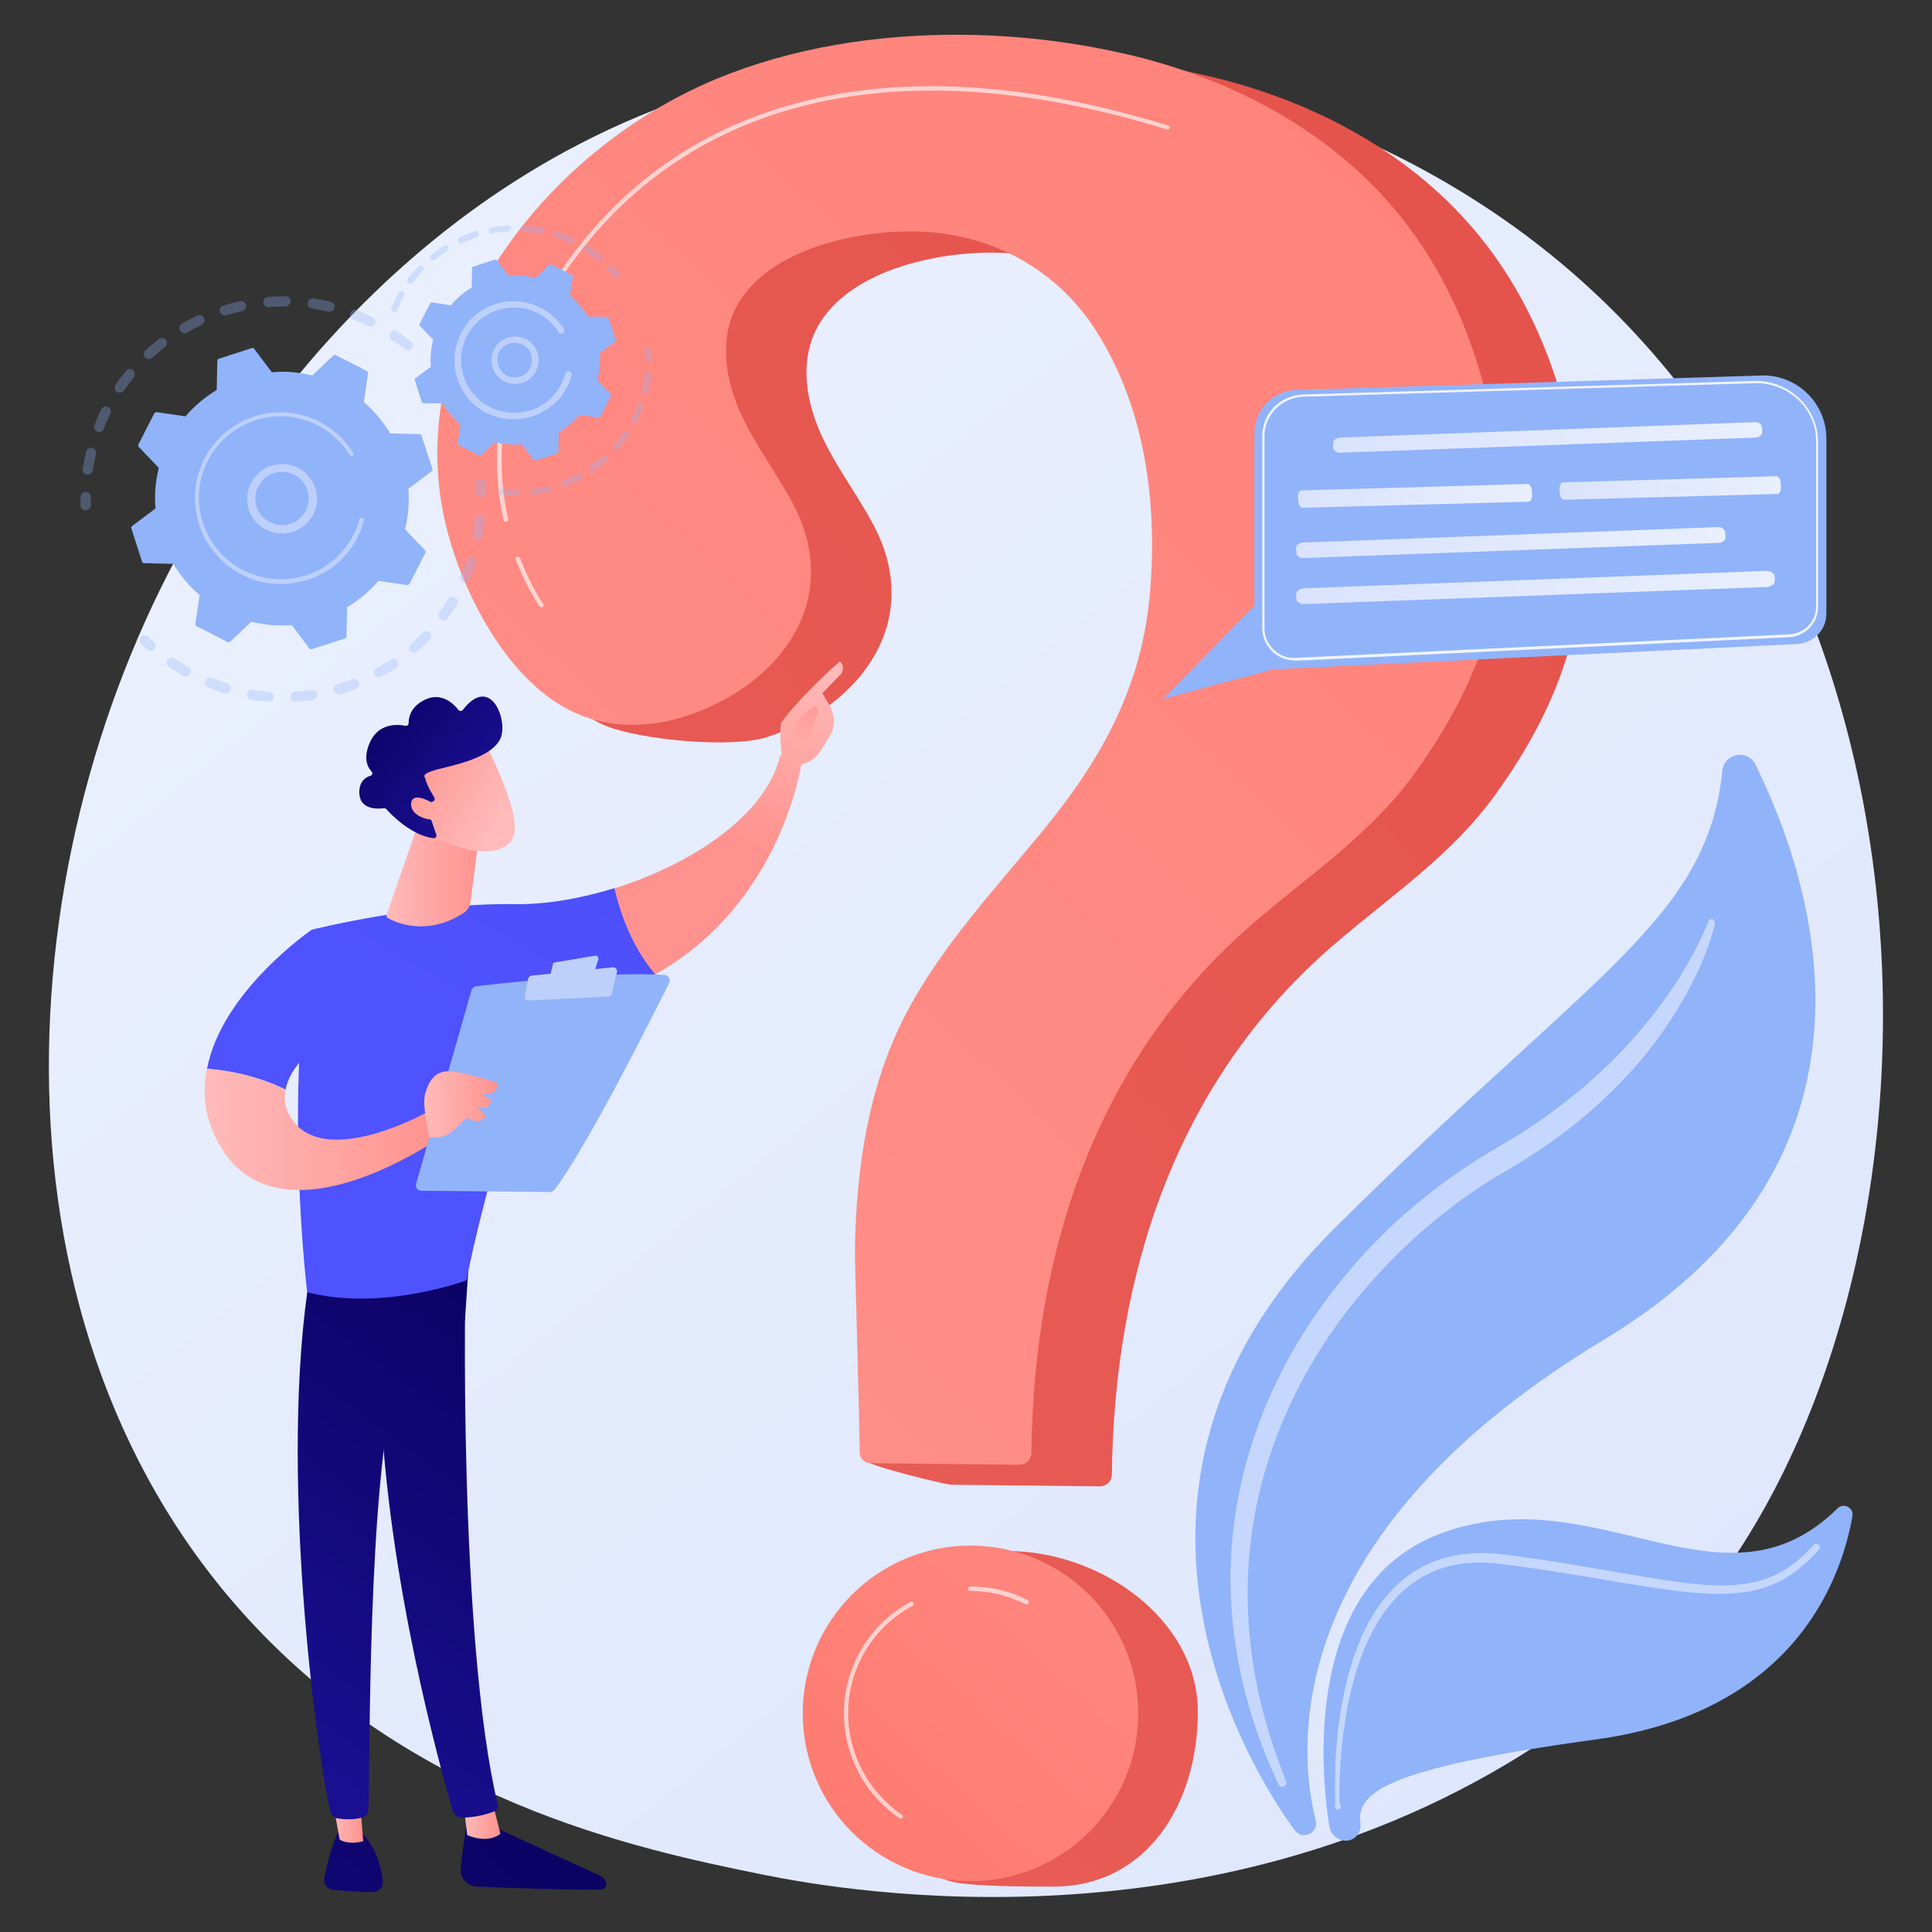 <?xml version="1.0" encoding="utf-8"?>
<!-- Generator: Adobe Illustrator 23.0.0, SVG Export Plug-In . SVG Version: 6.00 Build 0)  -->
<svg version="1.1" xmlns="http://www.w3.org/2000/svg" xmlns:xlink="http://www.w3.org/1999/xlink" x="0px" y="0px"
	 viewBox="0 0 600 600" style="enable-background:new 0 0 600 600;" xml:space="preserve">
<rect x="0" y="0" width="600" height="600" fill="#333333" stroke="none"/>
<style type="text/css">
	.st0{fill:url(#SVGID_1_);}
	.st1{fill:#91B3FA;}
	.st2{opacity:0.47;fill:#FFFFFF;}
	.st3{fill:url(#SVGID_2_);}
	.st4{fill:url(#SVGID_3_);}
	.st5{fill:url(#SVGID_4_);}
	.st6{fill:url(#SVGID_5_);}
	.st7{opacity:0.63;fill:#FFFFFF;}
	.st8{opacity:0.3;}
	.st9{fill:#BDD0FB;}
	.st10{opacity:0.85;fill:#FFFFFF;}
	.st11{fill:url(#SVGID_6_);}
	.st12{fill:url(#SVGID_7_);}
	.st13{fill:url(#SVGID_8_);}
	.st14{fill:url(#SVGID_9_);}
	.st15{fill:url(#SVGID_10_);}
	.st16{fill:url(#SVGID_11_);}
	.st17{fill:url(#SVGID_12_);}
	.st18{fill:url(#SVGID_13_);}
	.st19{fill:url(#SVGID_14_);}
	.st20{fill:url(#SVGID_15_);}
	.st21{fill:url(#SVGID_16_);}
	.st22{fill:url(#SVGID_17_);}
	.st23{fill:url(#SVGID_18_);}
	.st24{fill:url(#SVGID_19_);}
	.st25{fill:url(#SVGID_20_);}
	.st26{fill:url(#SVGID_21_);}
	.st27{fill:url(#SVGID_22_);}
	.st28{fill:url(#SVGID_23_);}
	.st29{fill:url(#SVGID_24_);}
	.st30{fill:url(#SVGID_25_);}
	.st31{fill:url(#SVGID_26_);}
	.st32{fill:url(#SVGID_27_);}
</style>
<g id="Background">
</g>
<g id="Illustration">
	<g>
		<linearGradient id="SVGID_1_" gradientUnits="userSpaceOnUse" x1="658.817" y1="758.09" x2="149.673" y2="125.765">
			<stop  offset="0" style="stop-color:#DAE3FE"/>
			<stop  offset="1" style="stop-color:#E9EFFD"/>
		</linearGradient>
		<path class="st0" d="M518.7,508.7C507.1,521,496,529,487.2,535.2c-102.8,73.7-224.4,52.2-250.2,47
			c-38.2-7.8-111.9-22.7-165.3-85.5c-80.7-94.9-68.1-244.4-5.5-343.1c11.4-18.1,71.9-118.2,194.8-134.3
			c74.4-9.7,161.1,9.9,223.9,62.5C616.8,192.3,607.4,415.4,518.7,508.7z"/>
		<g>
			<path class="st1" d="M404.6,569.9c-1-0.1-1.9-0.7-2.5-1.5c-8.7-11.7-71.7-103.2,12.2-186.8c79.7-79.4,115.8-95.7,120.6-142.3
				c0.6-5.4,7.9-6.8,10.3-1.8c18.1,36.7,46.3,122.3-47,178.5c-103,62-94.5,130-89.6,149.3C409.3,567.8,407.2,570.2,404.6,569.9
				L404.6,569.9z"/>
			<path class="st1" d="M417.4,571.6c-2.3-0.3-4.2-2.1-4.6-4.5c-2.5-15.9-8.5-75.4,35.3-91.1c48.2-17.4,87.1,27.5,122.6-7.6
				c1.9-1.8,5-0.2,4.6,2.4c-3.2,18.4-17.2,60.9-79.7,69.4c-66.9,9.2-74.4,16.8-73.1,26.4C422.8,569.5,420.3,572,417.4,571.6
				L417.4,571.6z"/>
			<path class="st2" d="M532.6,286.8c-0.8,3.5-1.9,6.7-3.2,9.9c-1.3,3.2-2.7,6.4-4.3,9.4c-3.2,6.2-7,12-11.1,17.6
				c-8.4,11.1-18.5,20.8-29.7,29.1c-5.6,4.1-11.5,7.9-17.4,11.3c-5.7,3.3-11.2,7-16.5,11.1c-10.6,8.1-20.2,17.4-28.6,27.6
				c-16.9,20.5-28.8,45.3-32.8,71.6c-2,13.1-2,26.6-0.2,39.9c1.8,13.3,5.6,26.3,10.6,38.8c0.3,0.7-0.1,1.4-0.7,1.7
				c-0.6,0.3-1.4,0-1.7-0.7c-5.8-12.4-10.2-25.5-12.6-39.1c-1.2-6.8-2-13.7-2.2-20.6c-0.2-6.9,0.1-13.9,1-20.8
				c1.7-13.8,5.6-27.3,11.2-40c5.6-12.7,13-24.6,21.7-35.4c8.7-10.9,18.7-20.6,29.7-29c5.5-4.2,11.3-8.1,17.3-11.7
				c5.9-3.4,11.5-6.8,16.9-10.7c10.8-7.7,20.8-16.6,29.4-26.8c4.3-5,8.3-10.4,11.9-16c3.5-5.6,6.8-11.6,9.2-17.7l0-0.1
				c0.2-0.6,0.9-0.9,1.5-0.7C532.4,285.7,532.7,286.3,532.6,286.8z"/>
			<path class="st2" d="M414.6,560.8c0.2-0.6,0.1-1.1,0.1-1.7l-0.1-1.6l0-3.3c0-2.2,0.1-4.4,0.1-6.6c0.2-4.4,0.6-8.7,1.2-13.1
				c1.2-8.7,3.2-17.3,6.6-25.4c3.5-8.1,8.7-15.8,16.3-20.8c3.8-2.5,8.1-4.2,12.5-5.1c4.4-0.9,9-1.1,13.4-0.7
				c17.4,2,34.5,5.4,51.6,8.1c8.5,1.3,17.2,2.4,25.5,1.3c2.1-0.3,4.1-0.8,6.1-1.4c2-0.7,3.9-1.5,5.7-2.6c3.6-2.1,6.8-4.9,9.7-8.1
				l0,0c0.4-0.4,1.1-0.5,1.5-0.1c0.4,0.4,0.5,1,0.1,1.5c-2.9,3.3-6.2,6.4-10.1,8.7c-1.9,1.2-4,2.1-6.1,2.9c-2.1,0.7-4.3,1.3-6.5,1.6
				c-8.9,1.3-17.8,0.2-26.4-1c-8.6-1.2-17.2-2.8-25.8-4.2c-8.5-1.4-17.2-2.7-25.7-3.7c-4.2-0.4-8.4-0.3-12.5,0.5
				c-4.1,0.8-8,2.4-11.5,4.6c-7.1,4.5-12.2,11.7-15.7,19.4c-3.5,7.8-5.6,16.2-6.9,24.7c-0.7,4.3-1.1,8.6-1.4,12.9
				c-0.1,2.2-0.2,4.3-0.3,6.5l0,3.2l0,1.6c0,0.5,0,1.1,0.3,1.6c0.3,0.5,0.1,1.1-0.4,1.3c-0.5,0.3-1.1,0.1-1.3-0.4
				C414.5,561.4,414.5,561.1,414.6,560.8L414.6,560.8z"/>
		</g>
		<g>
			<g>
				<linearGradient id="SVGID_2_" gradientUnits="userSpaceOnUse" x1="1026.001" y1="-381.349" x2="-38.002" y2="525.566">
					<stop  offset="0" style="stop-color:#E1473D"/>
					<stop  offset="1" style="stop-color:#E9605A"/>
				</linearGradient>
				<path class="st3" d="M323.6,17.4c-26.2-0.2-52.7,4-76.1,13.7c-54.5,22.6-100.8,82.5-82.7,143.6c5.9,19.9,2.8,41.8,22.6,50.4
					c10.7,4.7,39.9,7.4,50.9,3.8c29.5-9.8,48.8-36.5,32.8-66.2c-5.1-9.5-11.8-18.2-16.2-28s-6.4-21.5-1.9-31.4
					c8.9-19.3,38.3-25.4,57.4-24.8c22.5,0.7,43,11.8,55.1,31c15.1,23.8,18.9,52.8,16.7,80.5c-2.4,29.6-14.9,52.2-33.6,74.9
					c-16.1,19.6-33.8,38.3-44.6,61.3c-9.8,21.1-13,44.4-13.5,67.5c-0.1,4.5-22.3,46.6-22.2,59.5c0,1.8,25.2,7.8,27,7.9
					c9.5,0.1,36.4,0.4,46.3,0.5c2,0,3.7-1.6,3.7-3.6c0.7-62.6,20-122.3,68.7-164.4c17.7-15.3,36.8-27.8,50.6-47.1
					c19.7-27.5,29.4-54.6,26.6-88.6c-2.6-31-12.8-62.1-33-86.1c-21.7-25.9-53.6-42-86.6-49C356.3,19.3,340,17.5,323.6,17.4z"/>
				<linearGradient id="SVGID_3_" gradientUnits="userSpaceOnUse" x1="1181.189" y1="-199.282" x2="117.184" y2="707.635">
					<stop  offset="0" style="stop-color:#E1473D"/>
					<stop  offset="1" style="stop-color:#E9605A"/>
				</linearGradient>
				<path class="st4" d="M372,531.6c0,28.8-16,54.3-44.8,54.3c-6.2,0-27.4,0.1-32.9-1.9c-20.1-7.3-20.1-22.7-20.1-45.2
					c0-28.8,9.7-57.1,38.5-57.1C341.5,481.5,372,502.8,372,531.6z"/>
			</g>
			<g>
				<linearGradient id="SVGID_4_" gradientUnits="userSpaceOnUse" x1="32.708" y1="481.926" x2="956.38" y2="-496.204">
					<stop  offset="0" style="stop-color:#FF928E"/>
					<stop  offset="1" style="stop-color:#FE7062"/>
				</linearGradient>
				<path class="st5" d="M298.6,10.8c-26.2-0.2-52.7,4-76.1,13.7c-54.5,22.6-100.8,82.5-82.7,143.6c5.9,19.9,19.5,44.9,39.3,53.5
					c10.7,4.7,23.2,4.4,34.2,0.7c29.5-9.8,48.8-36.5,32.8-66.2c-5.1-9.5-11.8-18.2-16.2-28c-4.4-9.9-6.4-21.5-1.9-31.4
					c8.9-19.3,38.3-25.4,57.4-24.8c22.5,0.7,43,11.8,55.1,31c15.1,23.8,18.9,52.8,16.7,80.5c-2.4,29.6-14.9,52.2-33.6,74.9
					c-16.1,19.6-33.8,38.3-44.6,61.3c-9.8,21.1-13,44.4-13.5,67.5c-0.1,4.5,1.4,51.1,1.5,64c0,1.8,1.5,3.3,3.3,3.3
					c9.5,0.1,36.4,0.4,46.3,0.5c2,0,3.7-1.6,3.7-3.6c0.7-62.6,20-122.3,68.7-164.4c17.7-15.3,36.8-27.8,50.6-47.1
					c19.7-27.5,29.4-54.6,26.6-88.6c-2.6-31-12.8-62.1-33-86.1c-21.7-25.9-53.6-42-86.6-49C331.4,12.8,315,10.9,298.6,10.8z"/>
				<linearGradient id="SVGID_5_" gradientUnits="userSpaceOnUse" x1="408.314" y1="413.915" x2="198.896" y2="645.322">
					<stop  offset="0" style="stop-color:#FF928E"/>
					<stop  offset="1" style="stop-color:#FE7062"/>
				</linearGradient>
				<circle class="st6" cx="301.4" cy="532.1" r="52.1"/>
			</g>
			<path class="st7" d="M157.1,162.1c-0.3,0-0.6-0.2-0.7-0.5c-3.7-16.5-4.2-42.3,14-71.7c17.8-28.7,42.7-47.9,74-57
				C278,23,317.8,25.1,362.8,39c0.4,0.1,0.6,0.5,0.4,0.8c-0.1,0.4-0.5,0.6-0.8,0.4C276,13.5,208.2,31.4,171.6,90.5
				c-18,29-17.4,54.5-13.8,70.7c0.1,0.4-0.1,0.7-0.5,0.8C157.2,162.1,157.2,162.1,157.1,162.1z"/>
			<path class="st7" d="M168.1,188.6c-0.2,0-0.4-0.1-0.5-0.3c-0.2-0.2-3.9-5.4-7.4-14.5c-0.1-0.3,0-0.7,0.4-0.9
				c0.3-0.1,0.7,0,0.9,0.4c3.4,9,7.2,14.2,7.2,14.2c0.2,0.3,0.2,0.7-0.1,0.9C168.4,188.6,168.2,188.6,168.1,188.6z"/>
			<path class="st7" d="M318.8,498.3c-0.1,0-0.2,0-0.3-0.1c-5.3-2.7-11.1-4.1-17.1-4.1c-0.4,0-0.7-0.3-0.7-0.7
				c0-0.4,0.3-0.7,0.7-0.7c6.2,0,12.2,1.4,17.7,4.2c0.3,0.2,0.5,0.6,0.3,0.9C319.3,498.2,319.1,498.3,318.8,498.3z"/>
			<path class="st7" d="M279.8,564.8c-0.1,0-0.3,0-0.4-0.1c-10.8-7.3-17.3-19.5-17.3-32.6c0-14.5,7.9-27.8,20.7-34.6
				c0.3-0.2,0.7-0.1,0.9,0.3c0.2,0.3,0.1,0.7-0.3,0.9c-12.3,6.6-20,19.4-20,33.4c0,12.6,6.3,24.4,16.7,31.5c0.3,0.2,0.4,0.6,0.2,0.9
				C280.2,564.7,280,564.8,279.8,564.8z"/>
		</g>
		<g>
			<g>
				<g class="st8">
					<path class="st1" d="M127.9,108.3c-0.5,0.7-1.5,0.8-2.2,0.2c-1.3-1.1-2.7-2.1-4.1-3c-0.7-0.5-0.9-1.4-0.4-2.2c0,0,0,0,0,0
						c0.5-0.7,1.5-0.9,2.2-0.4c1.5,1,2.9,2.1,4.3,3.2c0.6,0.5,0.8,1.4,0.3,2.1C128,108.2,128,108.3,127.9,108.3z M114.4,101.3
						c-1.5-0.8-3.1-1.4-4.7-2.1c-0.8-0.3-1.2-1.2-0.9-2c0.3-0.8,1.2-1.2,2-0.9c1.7,0.6,3.3,1.4,4.9,2.2c0.8,0.4,1.1,1.3,0.7,2.1
						c0,0.1-0.1,0.1-0.1,0.2C116,101.4,115.2,101.7,114.4,101.3z M101.9,96.8c-1.7-0.4-3.3-0.7-5-1c-0.9-0.1-1.5-0.9-1.3-1.8
						c0.1-0.9,0.9-1.5,1.8-1.3c1.8,0.3,3.5,0.6,5.3,1c0.8,0.2,1.4,1.1,1.2,1.9c0,0.2-0.1,0.3-0.2,0.5
						C103.2,96.7,102.5,96.9,101.9,96.8z M88.6,95.2c-1.7,0-3.4,0-5.1,0.2c-0.9,0.1-1.6-0.6-1.7-1.5c-0.1-0.9,0.6-1.6,1.5-1.7
						c1.8-0.1,3.6-0.2,5.4-0.2c0.9,0,1.6,0.7,1.6,1.6c0,0.3-0.1,0.6-0.3,0.8C89.6,94.9,89.1,95.2,88.6,95.2z M75.2,96.6
						c-1.7,0.4-3.3,0.8-4.9,1.3c-0.8,0.3-1.7-0.2-2-1c-0.3-0.8,0.2-1.7,1-2c1.7-0.5,3.5-1,5.2-1.4c0.9-0.2,1.7,0.4,1.9,1.2
						c0.1,0.4,0,0.9-0.2,1.2C76,96.2,75.7,96.5,75.2,96.6z M62.6,100.9c-1.5,0.7-3.1,1.5-4.5,2.4c-0.8,0.4-1.7,0.2-2.2-0.6
						c-0.4-0.8-0.2-1.7,0.6-2.2c1.5-0.9,3.2-1.7,4.8-2.5c0.8-0.4,1.7,0,2.1,0.8c0.2,0.5,0.2,1.1-0.1,1.5
						C63.1,100.5,62.8,100.7,62.6,100.9z M27,147.4c-0.9-0.1-1.5-0.9-1.3-1.8c0.3-1.8,0.6-3.5,1-5.3c0.2-0.8,1.1-1.4,1.9-1.2
						c0.8,0.2,1.4,1.1,1.2,1.9c-0.4,1.7-0.7,3.3-1,5c0,0.2-0.1,0.4-0.2,0.6C28.2,147.2,27.6,147.5,27,147.4z M51.2,107.8
						c-1.3,1-2.6,2.2-3.9,3.3c-0.6,0.6-1.6,0.6-2.2-0.1c-0.6-0.6-0.6-1.6,0.1-2.2c1.3-1.2,2.7-2.4,4.1-3.5c0.7-0.5,1.7-0.4,2.2,0.3
						c0.4,0.5,0.4,1.3,0.1,1.8C51.4,107.6,51.3,107.7,51.2,107.8z M30.2,134c-0.8-0.3-1.2-1.2-0.9-2c0.7-1.7,1.4-3.3,2.2-4.9
						c0.4-0.8,1.3-1.1,2.1-0.7c0.8,0.4,1.1,1.3,0.7,2.1c-0.8,1.5-1.5,3.1-2.1,4.7c0,0.1-0.1,0.2-0.1,0.3
						C31.7,134.1,30.9,134.3,30.2,134z M41.6,117.2c-1.1,1.3-2.1,2.7-3.1,4.1c-0.5,0.7-1.5,0.9-2.2,0.4c-0.7-0.5-0.9-1.4-0.4-2.2
						c0,0,0,0,0,0c1-1.5,2.1-2.9,3.2-4.3c0.6-0.7,1.5-0.8,2.2-0.2c0.6,0.5,0.8,1.4,0.3,2.1C41.7,117.1,41.6,117.2,41.6,117.2z"/>
					<path class="st1" d="M27.9,157.8c0.2-0.3,0.3-0.6,0.3-0.9c0-0.8,0-1.6,0-2.5c0-0.9-0.7-1.6-1.6-1.6c-0.9,0-1.6,0.7-1.6,1.6
						c0,0.9,0,1.7,0,2.6c0,0.9,0.8,1.6,1.6,1.5C27.2,158.5,27.6,158.2,27.9,157.8z"/>
				</g>
				<g class="st8">
					<path class="st1" d="M48.1,201.4c0.4-0.6,0.3-1.5-0.3-2c-0.6-0.5-1.2-1.1-1.8-1.7c-0.6-0.6-1.6-0.6-2.2,0
						c-0.6,0.6-0.6,1.6,0,2.2c0.6,0.6,1.2,1.2,1.9,1.8c0.6,0.6,1.6,0.5,2.2-0.1C48,201.6,48,201.5,48.1,201.4z"/>
					<path class="st1" d="M139,192c-0.5,0.7-1.5,0.9-2.2,0.4c-0.7-0.5-0.9-1.5-0.4-2.2c1-1.3,1.9-2.8,2.8-4.2c0.4-0.7,1.4-1,2.2-0.5
						c0.7,0.4,1,1.4,0.5,2.2c-0.4,0.6-0.8,1.2-1.2,1.9C140.2,190.3,139.6,191.2,139,192z M143.8,180.8c-0.8-0.3-1.2-1.3-0.8-2.1
						c0.7-1.5,1.3-3.1,1.8-4.7c0.3-0.8,1.2-1.3,2-1c0.8,0.3,1.3,1.2,1,2c-0.6,1.7-1.2,3.3-1.9,4.9c0,0.1-0.1,0.2-0.1,0.2
						C145.4,180.8,144.5,181.1,143.8,180.8z M133.5,198.6c-1.2,1.3-2.5,2.5-3.8,3.7c-0.7,0.6-1.6,0.5-2.2-0.1
						c-0.6-0.7-0.5-1.6,0.1-2.2c1.3-1.1,2.5-2.3,3.6-3.5c0.6-0.6,1.6-0.7,2.2-0.1c0.6,0.5,0.6,1.4,0.2,2
						C133.7,198.4,133.6,198.5,133.5,198.6z M148.1,167.9c-0.9-0.2-1.4-1-1.3-1.8c0.3-1.6,0.5-3.3,0.7-5c0.1-0.9,0.9-1.5,1.7-1.4
						c0.9,0.1,1.5,0.9,1.4,1.7c-0.2,1.7-0.4,3.5-0.8,5.2c0,0.2-0.1,0.4-0.2,0.6C149.4,167.7,148.8,168,148.1,167.9z M122.9,207.5
						c-1.5,1-3,1.9-4.5,2.7c-0.8,0.4-1.7,0.1-2.1-0.6c-0.4-0.8-0.1-1.7,0.6-2.1c1.5-0.8,2.9-1.7,4.3-2.6c0.7-0.5,1.7-0.3,2.2,0.4
						c0.4,0.5,0.3,1.2,0,1.7C123.3,207.2,123.1,207.4,122.9,207.5z M110.6,213.9c-1.6,0.6-3.3,1.2-5,1.7c-0.8,0.2-1.7-0.2-2-1.1
						c-0.2-0.8,0.2-1.7,1.1-2c1.6-0.5,3.2-1,4.8-1.6c0.8-0.3,1.7,0.1,2,0.9c0.2,0.5,0.1,1-0.2,1.4
						C111.2,213.5,110.9,213.7,110.6,213.9z M97.2,217.4c-1.7,0.3-3.5,0.4-5.3,0.6c-0.9,0.1-1.6-0.6-1.7-1.5
						c-0.1-0.9,0.6-1.6,1.5-1.7c1.7-0.1,3.3-0.3,5-0.5c0.9-0.1,1.7,0.5,1.8,1.3c0.1,0.4,0,0.8-0.2,1.1C98,217,97.7,217.3,97.2,217.4
						z M83.3,217.9c-1.8-0.1-3.5-0.3-5.3-0.6c-0.9-0.1-1.4-0.9-1.3-1.8c0.1-0.9,0.9-1.4,1.8-1.3c1.6,0.3,3.3,0.5,5,0.6
						c0.9,0.1,1.5,0.8,1.5,1.7c0,0.3-0.1,0.5-0.2,0.7C84.5,217.6,83.9,217.9,83.3,217.9z M69.7,215.3c-1.7-0.5-3.4-1.1-5-1.8
						c-0.8-0.3-1.2-1.2-0.9-2.1c0.3-0.8,1.2-1.2,2.1-0.9c1.6,0.6,3.1,1.2,4.7,1.7c0.8,0.3,1.3,1.1,1,2c0,0.1-0.1,0.3-0.2,0.4
						C71.1,215.3,70.4,215.6,69.7,215.3z M56.9,209.9c-1.1-0.6-2.2-1.3-3.3-2c-0.4-0.3-0.8-0.5-1.2-0.8c-0.7-0.5-0.9-1.5-0.4-2.2
						c0.5-0.7,1.5-0.9,2.2-0.4c0.4,0.2,0.7,0.5,1.1,0.7c1,0.7,2.1,1.3,3.2,1.9c0.8,0.4,1,1.4,0.6,2.1c0,0,0,0.1-0.1,0.1
						C58.6,210,57.7,210.3,56.9,209.9z"/>
					<path class="st1" d="M150.7,153.7c0.2-0.3,0.3-0.6,0.3-0.9c0-0.9-0.1-1.7-0.1-2.6c-0.1-0.9-0.8-1.5-1.7-1.5
						c-0.9,0.1-1.5,0.8-1.5,1.7c0.1,0.8,0.1,1.6,0.1,2.5c0,0.9,0.8,1.6,1.6,1.5C150,154.4,150.5,154.1,150.7,153.7z"/>
				</g>
				<g>
					<path class="st1" d="M130.9,135.3c-0.1-0.3-0.4-0.5-0.7-0.5l-9-0.2c-2.2-3.6-4.9-6.9-8.2-9.7l1.3-8.9c0-0.3-0.1-0.6-0.4-0.8
						l-9.6-4.9c-0.3-0.1-0.6-0.1-0.8,0.1l-6.5,6.2c-4.2-1-8.4-1.4-12.6-1l-5.4-7.2c-0.2-0.3-0.5-0.4-0.8-0.3L68,111.4
						c-0.3,0.1-0.5,0.4-0.5,0.7l-0.2,9c-3.6,2.2-6.9,4.9-9.7,8.2l-8.9-1.3c-0.3,0-0.6,0.1-0.8,0.4l-4.9,9.6
						c-0.1,0.3-0.1,0.6,0.1,0.8l6.2,6.5c-1,4.2-1.4,8.4-1,12.6l-7.2,5.4c-0.3,0.2-0.4,0.5-0.3,0.8l3.3,10.3c0.1,0.3,0.4,0.5,0.7,0.5
						l9,0.2c2.2,3.6,4.9,6.9,8.2,9.7l-1.3,8.9c0,0.3,0.1,0.6,0.4,0.8l9.6,4.9c0.3,0.1,0.6,0.1,0.8-0.1l6.5-6.2c4.2,1,8.4,1.4,12.6,1
						l5.4,7.2c0.2,0.3,0.5,0.4,0.8,0.3l10.3-3.3c0.3-0.1,0.5-0.4,0.5-0.7l0.2-9c3.6-2.2,6.9-4.9,9.7-8.2l8.9,1.3
						c0.3,0,0.6-0.1,0.8-0.4l4.9-9.6c0.1-0.3,0.1-0.6-0.1-0.8l-6.2-6.5c1-4.2,1.4-8.4,1-12.6l7.2-5.4c0.3-0.2,0.4-0.5,0.3-0.8
						L130.9,135.3z"/>
					<g>
						<path class="st9" d="M95.7,162c-3.9,4.5-10.8,4.9-15.3,1c-2.2-1.9-3.5-4.6-3.6-7.4c-0.2-2.9,0.8-5.7,2.7-7.8
							c3.9-4.5,10.8-4.9,15.3-1c4.1,3.6,4.8,9.6,1.9,14C96.4,161.1,96,161.6,95.7,162z M79.3,155.3c0.1,2.2,1.1,4.2,2.8,5.7
							c3.4,3,8.7,2.7,11.7-0.7c3-3.4,2.7-8.7-0.7-11.7c-3.4-3-8.7-2.7-11.7,0.7c-0.3,0.3-0.5,0.6-0.7,1
							C79.6,151.8,79.2,153.5,79.3,155.3z"/>
					</g>
					<path class="st9" d="M109.6,169.4c0.5-0.8,1-1.5,1.4-2.4l0,0c0.1-0.3,0.3-0.5,0.4-0.8c0.6-1.3,1.1-2.6,1.5-4c0,0,0,0,0-0.1
						c0-0.1,0-0.1,0-0.2c0-0.1,0.1-0.2,0.1-0.3c0.1-0.3,0-0.5-0.3-0.7c-0.1,0-0.1-0.1-0.2-0.1c-0.3-0.1-0.7,0.1-0.8,0.4
						c-0.5,1.7-1.1,3.4-2,5c-4.1,8-11.9,12.9-20.2,13.6c-4.6,0.4-9.4-0.4-13.9-2.7c-0.8-0.4-1.5-0.8-2.3-1.3
						c-4.9-3.2-8.5-7.9-10.3-13.5c-2.1-6.4-1.5-13.3,1.6-19.3c6.4-12.4,21.7-17.3,34.1-10.9c0.8,0.4,1.5,0.8,2.2,1.3
						c3.1,2,5.7,4.7,7.7,7.9c0.1,0.1,0.1,0.1,0.2,0.2c0.2,0.1,0.5,0.1,0.7,0c0.3-0.2,0.4-0.6,0.2-0.9c-2.1-3.3-4.8-6.1-8.1-8.2
						c-0.8-0.5-1.5-0.9-2.3-1.4c-13-6.7-29.1-1.6-35.8,11.5c-3.3,6.3-3.8,13.5-1.7,20.3c1.9,5.9,5.7,10.8,10.8,14.2
						c0.8,0.5,1.6,1,2.4,1.4c6.3,3.3,13.5,3.8,20.3,1.7C101.4,178.3,106.3,174.5,109.6,169.4z"/>
				</g>
			</g>
			<g>
				<g class="st8">
					<path class="st1" d="M192.2,85.7c0.2-0.4,0.2-0.8-0.1-1.2c-0.5-0.6-1.1-1.2-1.7-1.8c-0.4-0.4-1-0.4-1.4,0c-0.4,0.4-0.4,1,0,1.4
						c0.5,0.6,1.1,1.2,1.6,1.8c0.3,0.4,1,0.5,1.4,0.1C192.1,85.8,192.2,85.8,192.2,85.7z"/>
					<path class="st1" d="M186.8,80.6c-0.3,0.4-1,0.5-1.4,0.1c-1.1-0.9-2.2-1.7-3.3-2.4c-0.2-0.2-0.5-0.3-0.7-0.5
						c-0.5-0.3-0.6-0.9-0.3-1.3c0.3-0.4,0.9-0.6,1.3-0.3c0.3,0.2,0.5,0.3,0.8,0.5c1.2,0.8,2.4,1.6,3.5,2.5
						C187,79.5,187.1,80.1,186.8,80.6C186.8,80.5,186.8,80.5,186.8,80.6z M177,75.5c-1.5-0.7-3-1.3-4.6-1.8
						c-0.5-0.2-0.8-0.7-0.6-1.2c0.2-0.5,0.7-0.8,1.2-0.6c1.6,0.5,3.3,1.2,4.8,1.9c0.5,0.2,0.7,0.8,0.5,1.3c0,0,0,0.1-0.1,0.1
						C178,75.6,177.5,75.7,177,75.5z M167.6,72.5c-1.6-0.3-3.3-0.5-4.9-0.6c-0.5,0-0.9-0.5-0.9-1c0-0.5,0.5-0.9,1-0.9
						c1.7,0.1,3.5,0.3,5.2,0.6c0.5,0.1,0.9,0.6,0.8,1.1c0,0.1-0.1,0.2-0.1,0.4C168.4,72.4,168,72.6,167.6,72.5z M157.8,71.9
						c-1.6,0.1-3.3,0.3-4.9,0.6c-0.5,0.1-1-0.2-1.1-0.8c-0.1-0.5,0.2-1,0.8-1.1c1.7-0.3,3.4-0.5,5.1-0.6c0.5,0,1,0.4,1,0.9
						c0,0.2,0,0.4-0.2,0.6C158.4,71.7,158.1,71.9,157.8,71.9z M148.1,73.7c-1.6,0.5-3.1,1.1-4.6,1.8c-0.5,0.2-1.1,0-1.3-0.5
						c-0.2-0.5,0-1.1,0.5-1.3c1.6-0.7,3.2-1.3,4.8-1.9c0.5-0.2,1.1,0.1,1.2,0.6c0.1,0.3,0,0.6-0.1,0.8
						C148.5,73.5,148.3,73.6,148.1,73.7z M139.1,77.8c-1.4,0.9-2.8,1.8-4,2.9c-0.4,0.3-1,0.3-1.4-0.1c-0.3-0.4-0.3-1,0.1-1.4
						c1.3-1.1,2.8-2.1,4.2-3c0.5-0.3,1.1-0.1,1.3,0.3c0.2,0.3,0.2,0.7,0,1C139.3,77.6,139.2,77.7,139.1,77.8z M131.4,84
						c-1.1,1.2-2.2,2.4-3.2,3.8c-0.3,0.4-0.9,0.5-1.4,0.2c-0.4-0.3-0.5-0.9-0.2-1.4c1-1.4,2.2-2.7,3.4-3.9c0.4-0.4,1-0.4,1.4,0
						c0.3,0.3,0.4,0.8,0.1,1.2C131.5,83.9,131.4,84,131.4,84z M122,96.8c-0.5-0.2-0.7-0.8-0.5-1.3c0.6-1.4,1.2-2.7,2-4
						c0.1-0.2,0.2-0.4,0.3-0.6c0.3-0.5,0.9-0.6,1.3-0.4c0.5,0.3,0.6,0.9,0.4,1.3c-0.1,0.2-0.2,0.4-0.3,0.6c-0.7,1.3-1.3,2.6-1.9,3.9
						c0,0.1-0.1,0.1-0.1,0.2C122.9,96.9,122.4,97,122,96.8z"/>
				</g>
				<g class="st8">
					<path class="st1" d="M195.2,135.4c-0.9,1.4-2,2.8-3.1,4.1c-0.4,0.4-1,0.5-1.4,0.1c-0.4-0.4-0.4-1-0.1-1.4
						c1.1-1.2,2-2.5,2.9-3.9c0.3-0.4,0.9-0.6,1.4-0.3C195.4,134.3,195.5,134.9,195.2,135.4C195.2,135.4,195.2,135.4,195.2,135.4z
						 M196.5,131.4c-0.5-0.2-0.7-0.8-0.4-1.3c0.7-1.4,1.4-2.9,1.9-4.5c0.2-0.5,0.7-0.8,1.2-0.6c0.5,0.2,0.8,0.7,0.6,1.2
						c-0.6,1.6-1.3,3.2-2,4.7c0,0,0,0.1-0.1,0.1C197.4,131.5,196.9,131.6,196.5,131.4z M188.5,143.1c-1.3,1.1-2.6,2.2-4,3.2
						c-0.4,0.3-1,0.2-1.4-0.2c-0.3-0.4-0.2-1,0.2-1.4c1.3-0.9,2.6-2,3.8-3c0.4-0.4,1-0.3,1.4,0.1c0.3,0.3,0.3,0.8,0.1,1.2
						C188.7,143,188.6,143,188.5,143.1z M200.1,122.1c-0.5-0.1-0.9-0.6-0.7-1.2c0.4-1.6,0.6-3.2,0.8-4.8c0.1-0.5,0.5-0.9,1.1-0.9
						c0.5,0.1,0.9,0.5,0.9,1.1c-0.2,1.7-0.5,3.4-0.8,5c0,0.1-0.1,0.2-0.1,0.3C200.9,122,200.5,122.2,200.1,122.1z M180.2,149
						c-1.5,0.8-3,1.5-4.6,2.1c-0.5,0.2-1.1-0.1-1.3-0.6c-0.2-0.5,0-1.1,0.6-1.3c1.5-0.6,3-1.3,4.4-2c0.5-0.3,1.1-0.1,1.3,0.4
						c0.2,0.3,0.1,0.7,0,1C180.5,148.8,180.4,148.9,180.2,149z M170.7,152.7c-1.6,0.4-3.3,0.8-5,1c-0.5,0.1-1-0.3-1.1-0.8
						c-0.1-0.5,0.3-1,0.8-1.1c1.6-0.2,3.2-0.5,4.8-0.9c0.5-0.1,1.1,0.2,1.2,0.7c0.1,0.3,0,0.6-0.1,0.8
						C171.2,152.5,171,152.6,170.7,152.7z M160.6,154c-1.7,0-3.4-0.1-5.1-0.3c-0.5-0.1-0.9-0.5-0.9-1.1c0.1-0.5,0.5-0.9,1.1-0.9
						c1.6,0.2,3.2,0.3,4.9,0.2c0.5,0,1,0.4,1,1c0,0.2-0.1,0.4-0.2,0.5C161.3,153.9,161,154,160.6,154z"/>
					<path class="st1" d="M202.1,111.8c0.1-0.2,0.2-0.3,0.2-0.5c0-0.8-0.1-1.7-0.1-2.5c0-0.5-0.5-0.9-1-0.9c-0.5,0-0.9,0.5-0.9,1
						c0.1,0.8,0.1,1.6,0.1,2.4c0,0.5,0.5,1,1,1C201.7,112.2,202,112,202.1,111.8z"/>
				</g>
				<g>
					<path class="st1" d="M189,98.7c-0.1-0.2-0.2-0.3-0.5-0.3l-6-0.1c-1.4-2.4-3.3-4.6-5.5-6.5l0.9-5.9c0-0.2-0.1-0.4-0.3-0.5
						l-6.4-3.3c-0.2-0.1-0.4-0.1-0.6,0.1l-4.3,4.1c-2.8-0.7-5.7-0.9-8.4-0.7l-3.6-4.8c-0.1-0.2-0.3-0.2-0.5-0.2l-6.9,2.2
						c-0.2,0.1-0.3,0.2-0.3,0.5l-0.1,6c-2.4,1.4-4.6,3.3-6.5,5.5l-5.9-0.9c-0.2,0-0.4,0.1-0.5,0.3l-3.3,6.4
						c-0.1,0.2-0.1,0.4,0.1,0.6l4.1,4.3c-0.7,2.8-0.9,5.7-0.7,8.4l-4.8,3.6c-0.2,0.1-0.2,0.3-0.2,0.5l2.2,6.9
						c0.1,0.2,0.2,0.3,0.5,0.3l6,0.1c1.4,2.4,3.3,4.6,5.5,6.5l-0.9,5.9c0,0.2,0.1,0.4,0.3,0.5l6.4,3.3c0.2,0.1,0.4,0.1,0.6-0.1
						l4.3-4.1c2.8,0.7,5.7,0.9,8.4,0.7l3.6,4.8c0.1,0.2,0.3,0.2,0.5,0.2l6.9-2.2c0.2-0.1,0.3-0.2,0.3-0.5l0.1-6
						c2.4-1.4,4.6-3.3,6.5-5.5l5.9,0.9c0.2,0,0.4-0.1,0.5-0.3l3.3-6.4c0.1-0.2,0.1-0.4-0.1-0.6l-4.1-4.3c0.7-2.8,0.9-5.7,0.7-8.4
						l4.8-3.6c0.2-0.1,0.2-0.3,0.2-0.5L189,98.7z"/>
					<g>
						<path class="st9" d="M165.5,116.7c-1.3,1.5-3.1,2.4-5.1,2.5c-2,0.1-3.9-0.5-5.3-1.8c-3-2.7-3.3-7.3-0.7-10.4
							c2.7-3,7.4-3.3,10.4-0.7c1.5,1.3,2.4,3.1,2.5,5.1c0.1,1.6-0.3,3.1-1.2,4.5C165.9,116.1,165.7,116.4,165.5,116.7z M156.3,115.9
							c1.1,1,2.5,1.4,3.9,1.3c1.4-0.1,2.8-0.7,3.7-1.8l0,0c1-1.1,1.4-2.5,1.3-3.9c-0.1-1.4-0.7-2.8-1.8-3.7c-2.2-2-5.7-1.8-7.7,0.5
							c-0.2,0.2-0.3,0.4-0.5,0.6C153.9,111.1,154.3,114.1,156.3,115.9z"/>
					</g>
					<path class="st9" d="M175.2,121.8c0.3-0.5,0.6-1.1,0.9-1.6c0.6-1.1,1-2.3,1.4-3.5c0-0.1,0-0.1,0-0.2c0.1-0.4-0.1-0.8-0.4-1.1
						c-0.1-0.1-0.2-0.1-0.3-0.1c-0.5-0.1-1.1,0.2-1.2,0.7c-0.3,1.1-0.7,2.2-1.3,3.3l0,0c0,0.1-0.1,0.1-0.1,0.2
						c-1.3,2.4-3.1,4.5-5.4,6c-1.2,0.8-2.5,1.5-4,1.9c0,0,0,0,0,0c0,0-0.1,0-0.1,0c-4.2,1.3-8.6,1-12.5-1c-0.5-0.3-1-0.5-1.5-0.8
						c-3.2-2.1-5.5-5.1-6.7-8.7c-1.3-4.2-1-8.6,1-12.5c2-3.9,5.4-6.8,9.6-8.1c4.2-1.3,8.6-1,12.5,1c0.5,0.3,1,0.5,1.4,0.8
						c2,1.3,3.7,3,5,5.1c0.1,0.1,0.2,0.2,0.3,0.3c0.3,0.2,0.7,0.2,1,0c0.5-0.3,0.6-0.9,0.3-1.3c-1.4-2.3-3.3-4.2-5.6-5.7
						c-0.5-0.3-1.1-0.7-1.6-0.9c-4.4-2.2-9.3-2.7-14-1.2c-4.7,1.5-8.5,4.7-10.7,9.1c-2.2,4.4-2.7,9.3-1.2,14
						c1.3,4.1,3.9,7.5,7.4,9.8c0.5,0.3,1.1,0.7,1.6,0.9C159.8,132.5,170.1,129.6,175.2,121.8z"/>
				</g>
			</g>
		</g>
		<g>
			<polygon class="st1" points="389.6,188 361.3,217 395.2,207.9 			"/>
			<path class="st1" d="M558.2,200l-161,7.8c-4.1,0.2-7.6-3.1-7.6-7.2v-66.2c0-7.2,5.7-13.1,12.9-13.3l145.1-4.5
				c10.8,0,19.6,8.8,19.6,19.6v54.5C567.2,195.6,563.2,199.7,558.2,200z"/>
			<path class="st10" d="M402,205.1c-2.6,0-5-1-6.9-2.8c-2-1.9-3.1-4.5-3.1-7.2v-59.7c0-7,5.6-12.7,12.8-12.9l140.5-4.2
				c10.6,0,19.3,8.5,19.3,18.8v51.5c0,5-4,9-9,9.3l-153.2,7.3C402.3,205.1,402.2,205.1,402,205.1z M545.4,119l-140.5,4.2
				c-6.8,0.2-12.2,5.6-12.2,12.2v59.7c0,2.6,1,4.9,2.9,6.7c1.8,1.8,4.3,2.7,6.8,2.5l153.2-7.3c4.7-0.2,8.4-4,8.4-8.6v-51.5
				C564,127.1,555.7,119,545.4,119z"/>
			<linearGradient id="SVGID_6_" gradientUnits="userSpaceOnUse" x1="413.981" y1="135.825" x2="547.339" y2="135.825">
				<stop  offset="0" style="stop-color:#DAE3FE"/>
				<stop  offset="1" style="stop-color:#E9EFFD"/>
			</linearGradient>
			<path class="st11" d="M544.9,131.1l-128.7,4.8c-1.3,0-2.3,0.9-2.2,1.9l0,1.1c0,1,1.1,1.7,2.3,1.7l128.8-4.7
				c1.3,0,2.3-0.9,2.2-1.9l-0.1-1.2C547.2,131.8,546.2,131,544.9,131.1z"/>
			<linearGradient id="SVGID_7_" gradientUnits="userSpaceOnUse" x1="402.462" y1="168.491" x2="535.822" y2="168.491">
				<stop  offset="0" style="stop-color:#DAE3FE"/>
				<stop  offset="1" style="stop-color:#E9EFFD"/>
			</linearGradient>
			<path class="st12" d="M533.4,163.7l-128.7,4.8c-1.3,0-2.3,0.9-2.2,1.9l0.1,1.2c0,1,1.1,1.8,2.3,1.7l128.8-4.7
				c1.3,0,2.3-0.9,2.2-1.9l-0.1-1.3C535.7,164.4,534.7,163.6,533.4,163.7z"/>
			<linearGradient id="SVGID_8_" gradientUnits="userSpaceOnUse" x1="402.463" y1="182.462" x2="551.125" y2="182.462">
				<stop  offset="0" style="stop-color:#DAE3FE"/>
				<stop  offset="1" style="stop-color:#E9EFFD"/>
			</linearGradient>
			<path class="st13" d="M548.5,177.3l-143.5,5.4c-1.4,0.1-2.5,0.9-2.5,2l0.1,1.2c0,1,1.2,1.8,2.6,1.7l143.5-5.3
				c1.4-0.1,2.5-0.9,2.5-2l-0.1-1.3C551,178,549.9,177.3,548.5,177.3z"/>
			<linearGradient id="SVGID_9_" gradientUnits="userSpaceOnUse" x1="403.034" y1="154.035" x2="475.769" y2="154.035">
				<stop  offset="0" style="stop-color:#DAE3FE"/>
				<stop  offset="1" style="stop-color:#E9EFFD"/>
			</linearGradient>
			<path class="st14" d="M474.4,150.3l-70.2,2c-0.7,0-1.2,1-1.1,2.1l0.1,1.3c0.1,1.1,0.7,2,1.3,2l70.2-1.9c0.7,0,1.2-1,1.1-2.1
				l-0.1-1.5C475.6,151.2,475,150.3,474.4,150.3z"/>
			<linearGradient id="SVGID_10_" gradientUnits="userSpaceOnUse" x1="484.269" y1="151.537" x2="553.023" y2="151.537">
				<stop  offset="0" style="stop-color:#DAE3FE"/>
				<stop  offset="1" style="stop-color:#E9EFFD"/>
			</linearGradient>
			<path class="st15" d="M551.7,147.9l-66.3,1.9c-0.7,0-1.1,1-1.1,2.1l0.1,1.3c0.1,1.1,0.6,2,1.3,2l66.3-1.8c0.7,0,1.1-1,1.1-2.1
				l-0.1-1.5C552.9,148.8,552.3,147.9,551.7,147.9z"/>
		</g>
		<g>
			
				<linearGradient id="SVGID_11_" gradientUnits="userSpaceOnUse" x1="6669.972" y1="554.955" x2="6541.821" y2="694.347" gradientTransform="matrix(1 0 0 1 -6484.351 0)">
				<stop  offset="0" style="stop-color:#09005D"/>
				<stop  offset="1" style="stop-color:#1A0F91"/>
			</linearGradient>
			<path class="st16" d="M145.1,565.3c0,0-1.3,7.5-2,15c-0.3,2.9,2,5.4,4.9,5.6c9.9,0.4,31.1,1.2,38.7,0.9c1.1-0.1,1.9-1.2,1.5-2.3
				l0,0c-0.4-0.9-1-1.6-1.9-2l-35-16.1L145.1,565.3z"/>
			
				<linearGradient id="SVGID_12_" gradientUnits="userSpaceOnUse" x1="6628.376" y1="565.308" x2="6639.759" y2="565.308" gradientTransform="matrix(1 0 0 1 -6484.351 0)">
				<stop  offset="0" style="stop-color:#FEBBBA"/>
				<stop  offset="1" style="stop-color:#FF928E"/>
			</linearGradient>
			<path class="st17" d="M144,560.9l1.1,9c0,0,6.1,2.9,10.3-0.4l-2.5-10L144,560.9z"/>
			
				<linearGradient id="SVGID_13_" gradientUnits="userSpaceOnUse" x1="6680.062" y1="397.317" x2="6571.019" y2="545.112" gradientTransform="matrix(1 0 0 1 -6484.351 0)">
				<stop  offset="0" style="stop-color:#09005D"/>
				<stop  offset="1" style="stop-color:#1A0F91"/>
			</linearGradient>
			<path class="st18" d="M144.8,392c-0.5,2.3-2.5,117.1,9.8,168.5c0.2,0.8-0.2,1.7-1,2c-1.9,0.8-5.6,1.9-10,2c-1.4,0-2.6-0.8-3-2.2
				c-3.5-11.9-20.3-71.7-22.5-128.8c-2.4-63.8,0-2.2,0-2.2l1.4-39.4L144.8,392z"/>
			
				<linearGradient id="SVGID_14_" gradientUnits="userSpaceOnUse" x1="6641.224" y1="528.525" x2="6513.072" y2="667.917" gradientTransform="matrix(1 0 0 1 -6484.351 0)">
				<stop  offset="0" style="stop-color:#09005D"/>
				<stop  offset="1" style="stop-color:#1A0F91"/>
			</linearGradient>
			<path class="st19" d="M104.9,569.3c0,0-2.1,3.8-4.2,13.9c-0.4,1.8,0.9,3.6,2.8,3.7c3.3,0.3,8.3,0.7,12.3,0.7
				c1.9,0,3.3-1.6,3.1-3.5c-0.4-3.7-1.8-9.7-6.1-14.4L104.9,569.3z"/>
			
				<linearGradient id="SVGID_15_" gradientUnits="userSpaceOnUse" x1="6587.352" y1="564.724" x2="6597.18" y2="564.724" gradientTransform="matrix(1 0 0 1 -6484.351 0)">
				<stop  offset="0" style="stop-color:#FEBBBA"/>
				<stop  offset="1" style="stop-color:#FF928E"/>
			</linearGradient>
			<path class="st20" d="M103,557.7l2.5,13.6c0,0,2.5,1.8,7.3,0.5l-1.2-14.6L103,557.7z"/>
			
				<linearGradient id="SVGID_16_" gradientUnits="userSpaceOnUse" x1="6660.628" y1="382.978" x2="6551.584" y2="530.774" gradientTransform="matrix(1 0 0 1 -6484.351 0)">
				<stop  offset="0" style="stop-color:#09005D"/>
				<stop  offset="1" style="stop-color:#1A0F91"/>
			</linearGradient>
			<path class="st21" d="M96.3,395.5c-10,60.6,2.2,149.7,6.3,167.1c0.3,1.1,1.1,1.9,2.2,2.1c1.8,0.3,4.9,0.6,7.8-0.3
				c1-0.3,1.8-1.2,1.8-2.3c0.6-14.1-0.4-100.7,8.9-134.9c0.5-1.7,1.5-3.2,3-4.3l18.1-12.9l1.4-20.9L96.3,395.5z"/>
			<g>
				<linearGradient id="SVGID_17_" gradientUnits="userSpaceOnUse" x1="137.72" y1="317.216" x2="311.563" y2="17.703">
					<stop  offset="0" style="stop-color:#4F52FF"/>
					<stop  offset="1" style="stop-color:#4042E2"/>
				</linearGradient>
				<path class="st22" d="M160.2,280.8c-30.1-0.5-63.2,7.9-63.2,7.9c-9,52.3-1.6,112.6-1.6,112.6c23.3,6.1,49.5-3.7,49.5-3.7
					c3.9-21.9,21.9-83.4,21.9-83.4c14.7-1.8,26.8-6.1,36.8-11.7c-7.6-8.8-11.2-20-12.7-26.7C180.2,279.1,169.5,280.9,160.2,280.8z"
					/>
				
					<linearGradient id="SVGID_18_" gradientUnits="userSpaceOnUse" x1="-4859.121" y1="200.584" x2="-4839.038" y2="257.967" gradientTransform="matrix(-1 0 0 1 -4619.069 0)">
					<stop  offset="0" style="stop-color:#FEBBBA"/>
					<stop  offset="1" style="stop-color:#FF928E"/>
				</linearGradient>
				<path class="st23" d="M249,236.5c-3-3.6-6.7-1.9-6.7-1.9c-4.4,18.7-27.6,33.8-51.5,41.3c1.6,6.6,5.1,17.8,12.7,26.7
					C243.2,280.3,249,236.5,249,236.5z"/>
			</g>
			<g>
				
					<linearGradient id="SVGID_19_" gradientUnits="userSpaceOnUse" x1="-4876.287" y1="206.592" x2="-4856.203" y2="263.975" gradientTransform="matrix(-1 0 0 1 -4619.069 0)">
					<stop  offset="0" style="stop-color:#FEBBBA"/>
					<stop  offset="1" style="stop-color:#FF928E"/>
				</linearGradient>
				<path class="st24" d="M248.3,237.4c0.3,1-3.3,2.5-5.4-1.5c-0.1-1.9-1.2-10.2-0.1-11.7c6.1-8.4,18-18.8,18-18.8
					c2,2,0.4,3.9,0.4,3.9l-5.8,6c1.2,2.2,2.7,4,3.4,6.7c0.5,2,0.2,4.1-0.8,5.9c-1,1.8-2.4,4.2-3.7,6
					C251.8,237.3,248.3,237.4,248.3,237.4z"/>
				
					<linearGradient id="SVGID_20_" gradientUnits="userSpaceOnUse" x1="-4860.858" y1="243.254" x2="-4875.986" y2="212.737" gradientTransform="matrix(-1 0 0 1 -4619.069 0)">
					<stop  offset="0" style="stop-color:#FEBBBA"/>
					<stop  offset="1" style="stop-color:#FF928E"/>
				</linearGradient>
				<path class="st25" d="M252.9,219.1l-5.3,4.5L246,228l4.7,5.2c0,0,1.6-8.8,2.7-10.7C254.6,220.6,254,219.6,252.9,219.1z"/>
			</g>
			<linearGradient id="SVGID_21_" gradientUnits="userSpaceOnUse" x1="101.56" y1="296.228" x2="275.403" y2="-3.285">
				<stop  offset="0" style="stop-color:#4F52FF"/>
				<stop  offset="1" style="stop-color:#4042E2"/>
			</linearGradient>
			<path class="st26" d="M108.5,317.8L97,288.6c0,0-28.1,19.1-32.7,43.3c5.3,0.4,15,1.8,24.4,6.5C90.7,327,108.5,317.8,108.5,317.8z
				"/>
			
				<linearGradient id="SVGID_22_" gradientUnits="userSpaceOnUse" x1="6547.965" y1="350.713" x2="6621.559" y2="350.713" gradientTransform="matrix(1 0 0 1 -6484.351 0)">
				<stop  offset="0" style="stop-color:#FEBBBA"/>
				<stop  offset="1" style="stop-color:#FF928E"/>
			</linearGradient>
			<path class="st27" d="M133,345.2c0,0-31.5,17.8-42.2,2.6c-2.2-3.2-2.7-6.3-2.2-9.3c-9.5-4.8-19.1-6.2-24.4-6.5
				c-1.4,7.3-0.7,15.1,3.6,22.9c18.6,34.1,69.3-1.9,69.3-1.9L133,345.2z"/>
			<g>
				<path class="st1" d="M129.2,367.7l17.2-60.1c0.2-0.7,0.8-1.2,1.5-1.3c3.1-0.4,12.2-1.4,22.6-2.3c12.6-1.1,27.2-1.9,35.9-1.2
					c1.2,0.1,2,1.4,1.4,2.5c-5,10-25.4,50.8-35.6,64.2c-0.3,0.4-0.9,0.7-1.4,0.7l-39.9-0.4C129.8,369.9,128.9,368.8,129.2,367.7z"/>
				<path class="st9" d="M172.3,298.9l12.5-2.1c0.7-0.1,1.2,0.5,1,1.2l-1.2,3.7c-0.1,0.3-0.4,0.6-0.7,0.6l-12,1.6
					c-0.6,0.1-1.1-0.5-1-1.1l0.8-3.3C171.7,299.2,172,298.9,172.3,298.9z"/>
				<path class="st9" d="M163,309.4l1-5.4c0.1-0.5,0.5-0.9,1.1-1l25.2-2.6c0.8-0.1,1.5,0.7,1.3,1.5l-1.6,6.7
					c-0.1,0.5-0.6,0.9-1.1,0.9l-24.6,1.2C163.4,310.9,162.8,310.2,163,309.4z"/>
				
					<linearGradient id="SVGID_23_" gradientUnits="userSpaceOnUse" x1="6616.095" y1="342.997" x2="6639.023" y2="342.997" gradientTransform="matrix(1 0 0 1 -6484.351 0)">
					<stop  offset="0" style="stop-color:#FEBBBA"/>
					<stop  offset="1" style="stop-color:#FF928E"/>
				</linearGradient>
				<path class="st28" d="M133.4,353.2c0,0-2.4-9.9-1.4-13.4c1-3.5,2.8-8,9.1-7c6.2,1,13.6,3.6,13.6,3.6s-0.4,4.6-5.1,3.1l2.9,2.3
					c0,0-0.4,3.6-4.4,1.7l2.7,3c0,0-1.7,3-4.7,1.1C143.2,345.7,141.8,354.4,133.4,353.2z"/>
			</g>
			
				<linearGradient id="SVGID_24_" gradientUnits="userSpaceOnUse" x1="6604.475" y1="272.036" x2="6633.571" y2="272.036" gradientTransform="matrix(1 0 0 1 -6484.351 0)">
				<stop  offset="0" style="stop-color:#FEBBBA"/>
				<stop  offset="1" style="stop-color:#FF928E"/>
			</linearGradient>
			<path class="st29" d="M129.7,256.3l-9.6,27.7c-0.2,0.5,0,1,0.5,1.2c2.6,1.4,12,5.6,23.3-1.6c1.2-0.7,2-2,2.2-3.4l3.1-23.9H129.7z
				"/>
			<g>
				
					<linearGradient id="SVGID_25_" gradientUnits="userSpaceOnUse" x1="-1004.505" y1="2437.322" x2="-1015.379" y2="2401.46" gradientTransform="matrix(0.746 -0.666 0.666 0.746 -717.511 -2233.617)">
					<stop  offset="0" style="stop-color:#FEBBBA"/>
					<stop  offset="1" style="stop-color:#FF928E"/>
				</linearGradient>
				<path class="st30" d="M150.6,230.7c0,0,10.5,19.8,9.2,27.8c-1.3,8-14.4,7.4-25.7,0.9l-7.9-21.4L150.6,230.7z"/>
				
					<linearGradient id="SVGID_26_" gradientUnits="userSpaceOnUse" x1="-1014.315" y1="2374.838" x2="-1005.22" y2="2426.715" gradientTransform="matrix(0.746 -0.666 0.666 0.746 -717.511 -2233.617)">
					<stop  offset="0" style="stop-color:#09005D"/>
					<stop  offset="1" style="stop-color:#1A0F91"/>
				</linearGradient>
				<path class="st31" d="M134.5,248.9c0.5-0.2,0.6-0.8,0.4-1.2c-0.8-1.3-2.4-3.9-2.9-6.2c0,0-1.9-1.2,4.8-2.8
					c6.7-1.6,16.7-4.1,18.8-9.8c2-5.6-3.3-19.5-11.9-8.4c-0.3,0.4-1,0.4-1.3,0c-1.4-1.8-5.1-5.6-10.2-3.3c-4.8,2.2-5.3,5.7-5.3,7.4
					c0,0.5-0.4,0.9-1,0.8c-2.4-0.5-8.3-0.9-11,5.1c-2.2,4.9-0.8,7.7,0.5,9.1c0.4,0.4,0.2,1.2-0.3,1.3c-1.6,0.5-3.7,1.8-3.5,5.6
					c0.3,5.2,6.1,4.7,7.7,4.5c0.3,0,0.5,0.1,0.7,0.3c1.4,1.6,7.8,8.2,14.6,9c0.6,0.1,1.1-0.5,0.9-1.1l-3-8.7c-0.1-0.4,0.1-0.8,0.4-1
					L134.5,248.9z"/>
				
					<linearGradient id="SVGID_27_" gradientUnits="userSpaceOnUse" x1="-1015.62" y1="2437.155" x2="-1025.403" y2="2404.89" gradientTransform="matrix(0.746 -0.666 0.666 0.746 -717.511 -2233.617)">
					<stop  offset="0" style="stop-color:#FEBBBA"/>
					<stop  offset="1" style="stop-color:#FF928E"/>
				</linearGradient>
				<path class="st32" d="M135.7,250.2c0,0-7.5-5.1-8-0.8c-0.5,4.3,6.7,6.3,10.3,4.6L135.7,250.2z"/>
			</g>
		</g>
	</g>
</g>
</svg>
